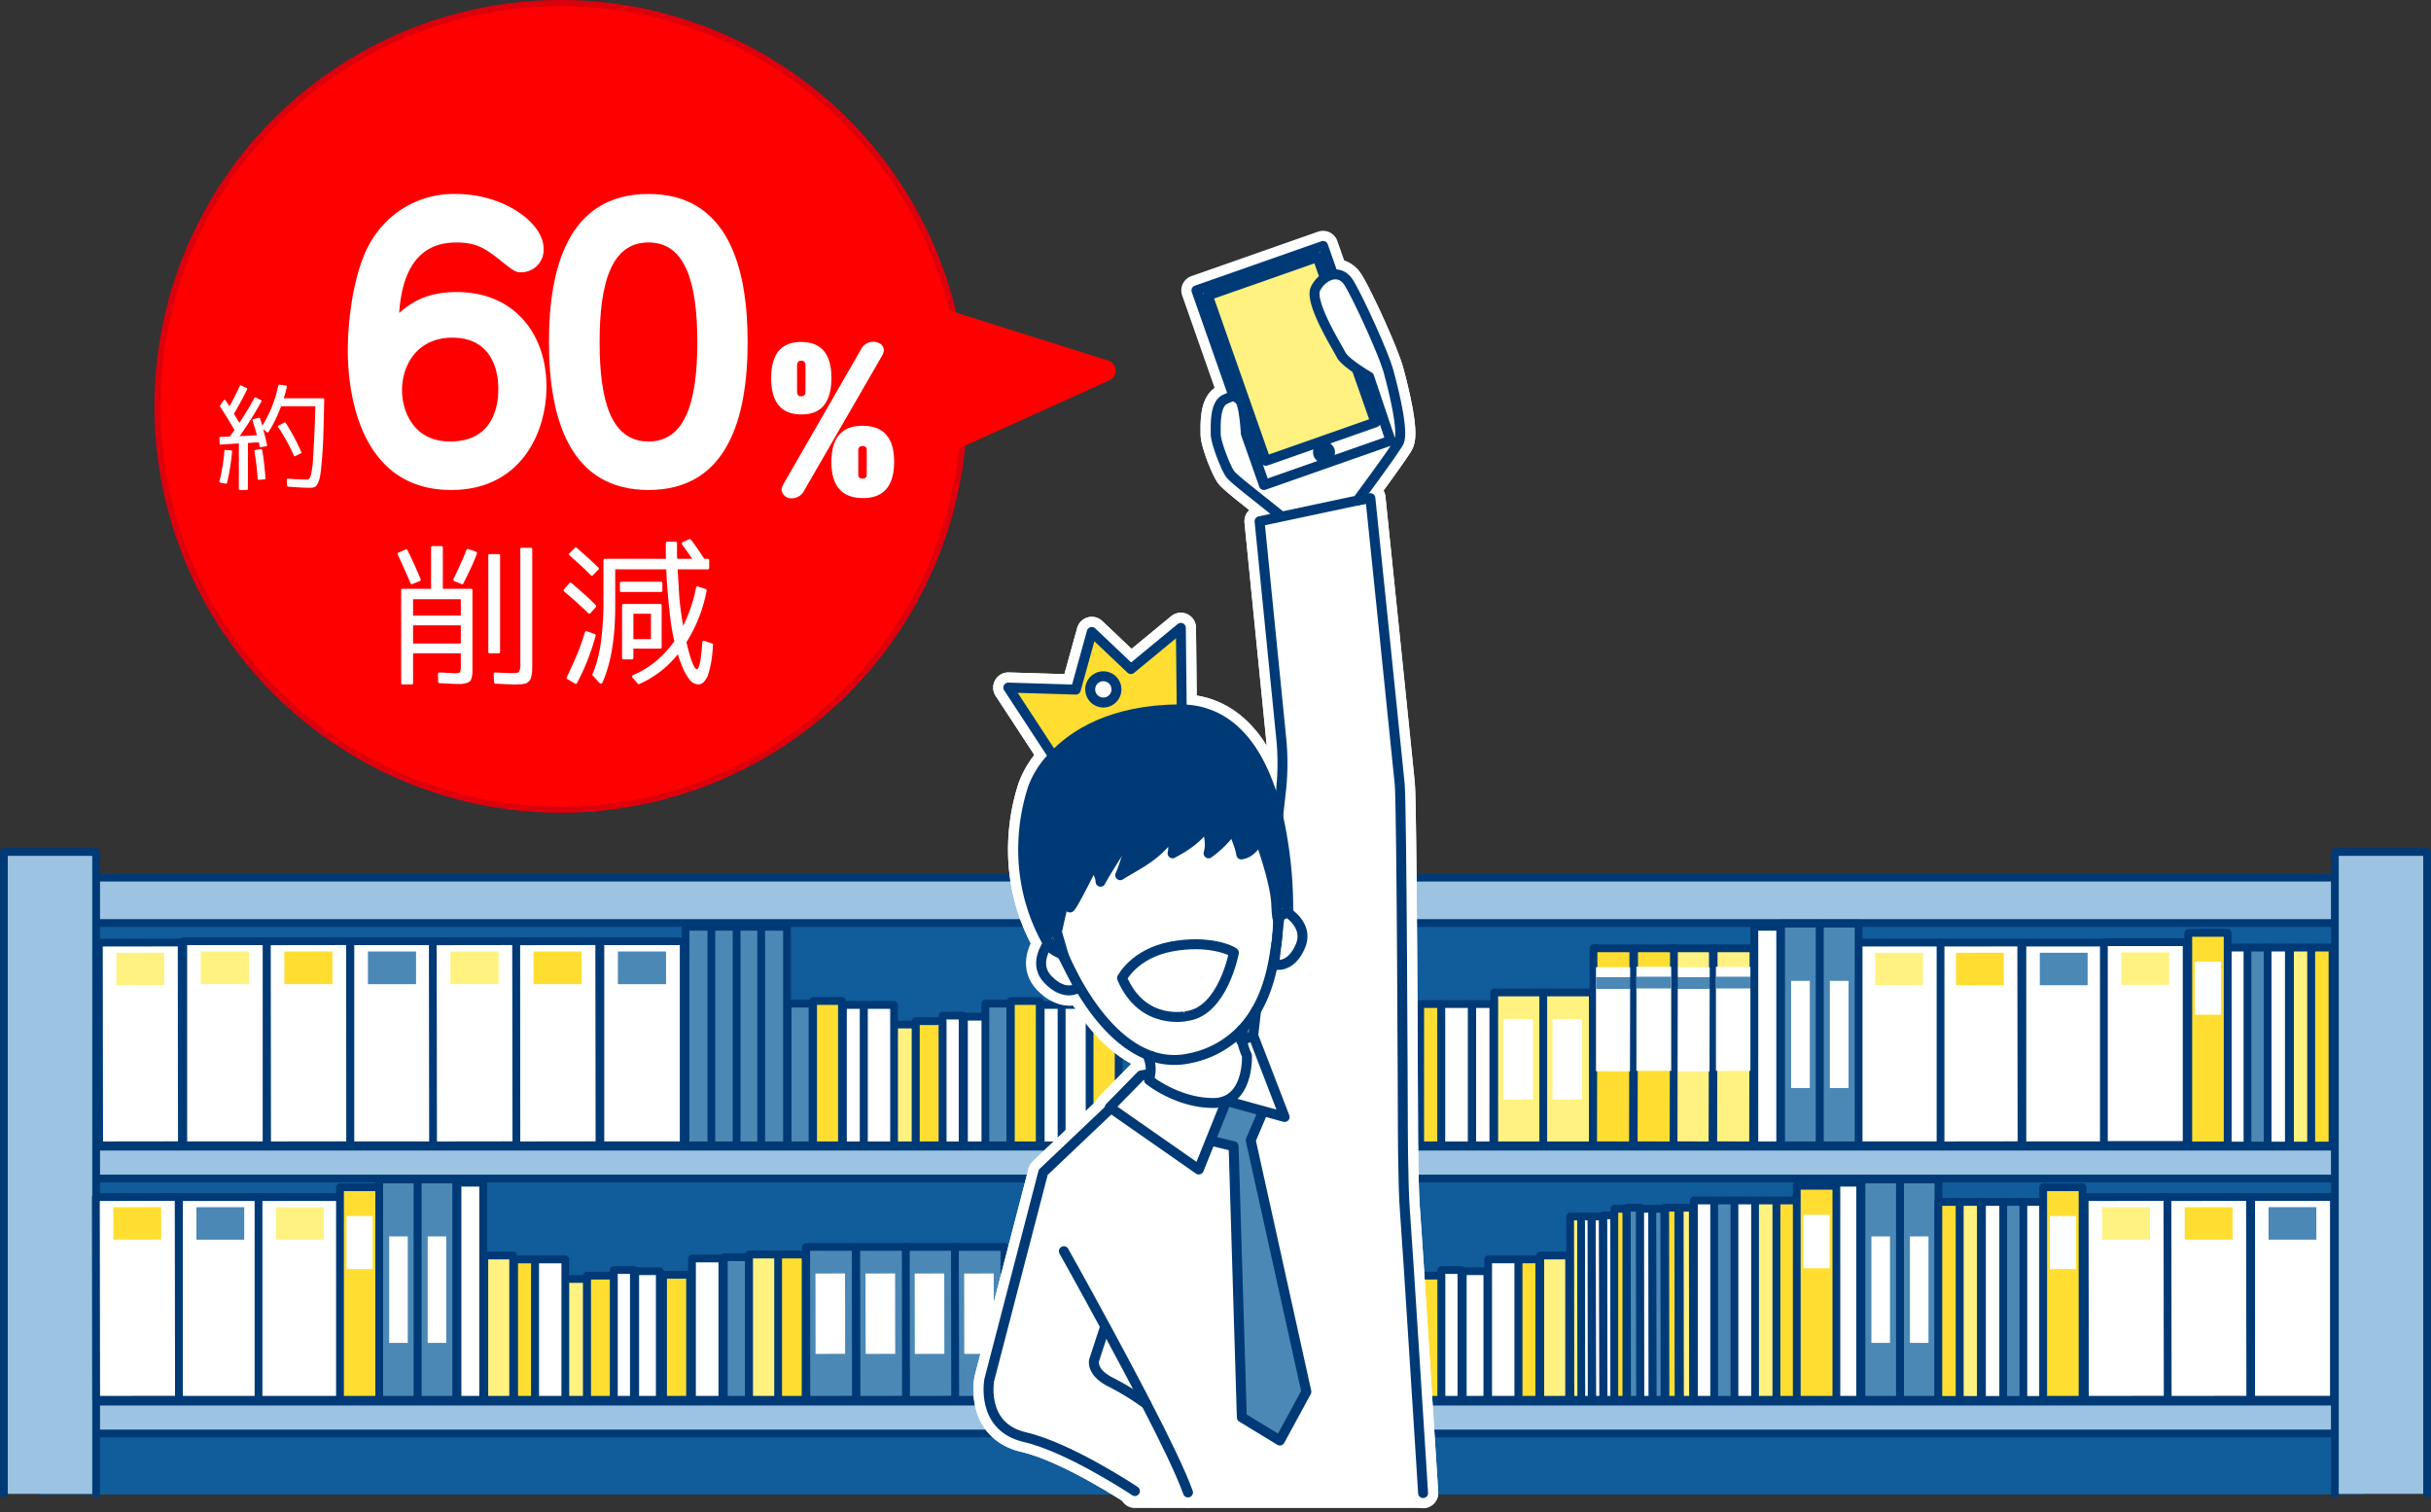 <svg xmlns="http://www.w3.org/2000/svg" width="561.8" height="349.457" viewBox="0 0 561.8 349.457">
  <rect x="0" y="0" width="561.8" height="349.457" fill="#333333" stroke="none"/>
  <defs>
    <style>
      .cls-1, .cls-2 {
        fill: red;
      }

      .cls-1 {
        stroke: #dc000c;
        stroke-miterlimit: 10;
        stroke-width: 1.422px;
      }

      .cls-2 {
        stroke: red;
        stroke-width: 4.908px;
      }

      .cls-10, .cls-11, .cls-12, .cls-13, .cls-14, .cls-15, .cls-16, .cls-18, .cls-2, .cls-5, .cls-6 {
        stroke-linecap: round;
        stroke-linejoin: round;
      }

      .cls-14, .cls-3, .cls-6 {
        fill: #fff;
      }

      .cls-4 {
        fill: #115c9a;
      }

      .cls-5 {
        fill: #9cc4e2;
      }

      .cls-10, .cls-11, .cls-12, .cls-14, .cls-15, .cls-16, .cls-18, .cls-5, .cls-6 {
        stroke: #003a76;
      }

      .cls-10, .cls-11, .cls-12, .cls-5, .cls-6 {
        stroke-width: 1.8px;
      }

      .cls-10, .cls-7 {
        fill: #ffde31;
      }

      .cls-11, .cls-15, .cls-8 {
        fill: #fff280;
      }

      .cls-12, .cls-9 {
        fill: #4b88b6;
      }

      .cls-13, .cls-18 {
        fill: none;
      }

      .cls-13 {
        stroke: #fff;
        stroke-width: 7px;
      }

      .cls-14, .cls-15, .cls-16, .cls-18 {
        stroke-width: 2.3px;
      }

      .cls-16 {
        fill: #003a6e;
      }

      .cls-17 {
        fill: #003a76;
      }
    </style>
  </defs>
  <g id="img_kaiketu" transform="translate(-18.139 -24.624)">
    <g id="グループ_2635" data-name="グループ 2635" transform="translate(54.531 25.335)">
      <circle id="楕円形_83" data-name="楕円形 83" class="cls-1" cx="93.211" cy="93.211" r="93.211" transform="translate(0)"/>
      <path id="パス_3886" data-name="パス 3886" class="cls-2" d="M300.807,120.44l41.338,13.016-41.327,18.721Z" transform="translate(-123.179 -48.506)"/>
    </g>
    <g id="グループ_2636" data-name="グループ 2636" transform="translate(196.355 103.612)">
      <path id="パス_3887" data-name="パス 3887" class="cls-3" d="M267.389,137.153q0,8.467-6.9,8.468-7.019,0-7.018-8.375t6.9-8.375Q267.389,128.87,267.389,137.153Zm12.137-6.305a4.691,4.691,0,0,1-.69,1.658L261,163.382a3.179,3.179,0,0,1-2.991,1.611,2.146,2.146,0,0,1-1.554-.691,2.114,2.114,0,0,1-.575-1.335,3.877,3.877,0,0,1,.632-1.611l17.831-30.968a3.125,3.125,0,0,1,4.544-.966A2,2,0,0,1,279.526,130.848Zm-18.119,9.433v-5.89q0-1.2-.977-1.2c-.654,0-.978.4-.978,1.2v5.89c0,.768.306,1.15.92,1.15C261.062,141.432,261.407,141.05,261.407,140.282Zm20.477,16.243q0,8.422-7.19,8.423-7.305,0-7.305-8.33,0-8.375,7.19-8.375Q281.883,148.243,281.885,156.525Zm-6.327,3.038v-5.707a.814.814,0,0,0-.921-.92c-.69,0-1.035.308-1.035.92v5.707c0,.584.324.874.977.874S275.557,160.147,275.557,159.563Z" transform="translate(-253.47 -128.825)"/>
    </g>
    <g id="グループ_2637" data-name="グループ 2637" transform="translate(110.019 149.209)">
      <path id="パス_3888" data-name="パス 3888" class="cls-3" d="M139.556,192.754l1.606-.7q.349-.14.454.174.733,1.466,1.482,3.09t1.52,3.507c.116.256.058.43-.175.523l-1.675.663a.3.3,0,0,1-.454-.175q-.7-1.641-1.431-3.28t-1.5-3.281Q139.208,192.859,139.556,192.754Zm3,30.471H140.5a.309.309,0,0,1-.349-.349v-21.4a.308.308,0,0,1,.349-.349h6.562v-9.494q0-.385.349-.384h1.99a.339.339,0,0,1,.383.384v9.494h6.493a.308.308,0,0,1,.349.349v18.953a4.719,4.719,0,0,1-.175,1.187,2.179,2.179,0,0,1-.314.8,2.128,2.128,0,0,1-.751.436,3.564,3.564,0,0,1-1.029.228,3.153,3.153,0,0,1-.559.035h-.942c-.256,0-.693-.017-1.309-.053s-1.448-.075-2.5-.122q-.348-.069-.349-.349l-.035-1.745a.339.339,0,0,1,.383-.384q1.536.069,2.373.123c.559.033.908.051,1.048.051q1.116,0,1.291-.244a5.211,5.211,0,0,0,.175-1.85v-2.513h-11.03v6.841A.308.308,0,0,1,142.558,223.225Zm.349-19.686v3.77h11.03v-3.77Zm11.03,6.038h-11.03v4.189h11.03Zm1.78-17.626,1.71.594q.314.1.21.523-.593,1.605-1.4,3.316t-1.71,3.49a.282.282,0,0,1-.454.14l-1.641-.663a.374.374,0,0,1-.174-.523q.837-1.71,1.587-3.367t1.38-3.3A.376.376,0,0,1,155.717,191.951Zm6.911,24.084h-1.989a.308.308,0,0,1-.349-.349V193.453a.309.309,0,0,1,.349-.349h1.989q.385,0,.384.349v22.233C163.012,215.919,162.884,216.035,162.628,216.035Zm5.061,2.444V191.986a.309.309,0,0,1,.349-.349h2.024q.385,0,.384.349v26.632c0,.442-.007.815-.017,1.117s-.018.523-.018.663c-.047.232-.089.447-.122.644s-.076.4-.123.612a1.786,1.786,0,0,1-.419.768,3.249,3.249,0,0,1-.7.558h-.07a9.8,9.8,0,0,1-1.082.21c-.116,0-.309.005-.576.017s-.6.019-.994.019-.961-.019-1.692-.052-1.624-.076-2.671-.123q-.348-.07-.349-.349l-.07-1.885a.26.26,0,0,1,.1-.279.378.378,0,0,1,.314-.07c.978.046,1.8.082,2.462.1s1.18.036,1.552.036q1.222,0,1.4-.28A3.283,3.283,0,0,0,167.689,218.479Z" transform="translate(-139.324 -189.632)"/>
      <path id="パス_3889" data-name="パス 3889" class="cls-3" d="M197.489,204.867l-1.222,1.361a.4.4,0,0,1-.244.122.334.334,0,0,1-.279-.122q-1.326-1.291-2.706-2.531t-2.843-2.46a.359.359,0,0,1-.036-.523l1.222-1.4c.116-.139.279-.151.489-.035q1.57,1.326,2.983,2.583t2.6,2.478A.408.408,0,0,1,197.489,204.867Zm-2.024,5.549,1.745.629a.323.323,0,0,1,.244.418,55.474,55.474,0,0,1-1.867,5.636,50.118,50.118,0,0,1-2.426,5.254q-.175.383-.489.14l-1.745-1.013a.34.34,0,0,1-.14-.454q1.222-2.513,2.3-5.077a50.233,50.233,0,0,0,1.885-5.289.455.455,0,0,1,.193-.244A.326.326,0,0,1,195.465,210.417Zm-4.049-18.045,1.256-1.222a.3.3,0,0,1,.454,0q1.256,1.118,2.494,2.234t2.462,2.3a.306.306,0,0,1,0,.489l-1.257,1.292a.306.306,0,0,1-.489,0q-1.187-1.222-2.408-2.339t-2.478-2.2A.337.337,0,0,1,191.416,192.371Zm26.213-2.583,1.431-.628a.287.287,0,0,1,.418.1q.768.978,1.52,2.076t1.552,2.322h.8q.348,0,.349.383v1.71a.309.309,0,0,1-.349.349h-6.946l.279,4.537q.1,2.234.365,4.328t.612,4.049v.21a37.684,37.684,0,0,0,1.745-4.189,34.208,34.208,0,0,0,1.256-4.677c.094-.3.268-.4.524-.279l1.71.593a.3.3,0,0,1,.21.384,34.077,34.077,0,0,1-4.677,11.9l.454,1.78q.279,1.118.577,1.989a13.925,13.925,0,0,0,.575,1.467q.454.977.8.977.872,0,1.256-6.143.07-.558.559-.384l1.71.594a.254.254,0,0,1,.21.349q-.07,1.326-.193,2.408t-.3,1.99q-.175.908-.384,1.641t-.383,1.222a4.833,4.833,0,0,1-1.013,1.431,2.074,2.074,0,0,1-.489.3,1.573,1.573,0,0,1-.628.122,2.711,2.711,0,0,1-2.043-1.135,13.6,13.6,0,0,1-1.971-3.821q-.175-.385-.349-.873t-.349-1.152a23.323,23.323,0,0,1-8.9,6.876c-.187.07-.315.047-.384-.07l-1.187-1.361q-.314-.419.175-.663a20.592,20.592,0,0,0,5.254-3.194,24.489,24.489,0,0,0,4.24-4.624,3.007,3.007,0,0,1-.191-.681c-.037-.22-.076-.424-.123-.61q-.383-1.884-.663-4.207t-.523-5.147q-.175-1.886-.262-3.351t-.121-2.583h-11.8v8.446q0,11.17-2.966,17.732a.432.432,0,0,1-.315.21.426.426,0,0,1-.383-.14l-1.536-1.71a.254.254,0,0,1-.07-.314,21.474,21.474,0,0,0,1.152-3.316q.454-1.746.768-3.735a72.484,72.484,0,0,0,.629-10.576v-8.657c0-.256.116-.383.349-.383h14.1c-.023-.4-.035-.889-.035-1.485v-2.11a.309.309,0,0,1,.349-.349h1.885a.309.309,0,0,1,.349.349v2.11c0,.6.011,1.089.035,1.485h3.456q-.593-.908-1.17-1.711t-1.134-1.57a.428.428,0,0,1-.053-.349A.372.372,0,0,1,217.629,189.788Zm-5.1,11.554h-9.11a.308.308,0,0,1-.349-.349v-1.675a.308.308,0,0,1,.349-.349h9.11a.309.309,0,0,1,.349.349v1.675A.309.309,0,0,1,212.532,201.342ZM205.8,216.909h-1.885a.308.308,0,0,1-.349-.349V204.483c0-.256.116-.384.349-.384h8.447c.232,0,.349.129.349.384v9.6a.309.309,0,0,1-.349.349H206.18v2.129C206.18,216.792,206.052,216.909,205.8,216.909Zm.384-10.541v5.864h4.049v-5.864Z" transform="translate(-151.685 -189.11)"/>
    </g>
    <g id="グループ_2638" data-name="グループ 2638" transform="translate(68.84 113.517)">
      <path id="パス_3890" data-name="パス 3890" class="cls-3" d="M85.1,164.577a.277.277,0,0,1-.2-.359,41.165,41.165,0,0,0,1.128-6.971q.051-.281.282-.231l1.281.1q.23,0,.231.282-.179,1.871-.461,3.665t-.718,3.563a.264.264,0,0,1-.308.179Zm8.842-14.993a.256.256,0,0,1,.333.154q.128.359.256.768t.256.923q.615-.973,1.141-2.011t1.012-2.192a26.928,26.928,0,0,0,.909-2.55q.372-1.241.654-2.55a.258.258,0,0,1,.282-.2l1.461.2a.355.355,0,0,1,.2.116.2.2,0,0,1,.026.217q-.128.589-.308,1.23t-.41,1.384h9.1q.256,0,.256.282-.052,2.409-.1,4.395t-.1,3.6q-.051,1.922-.141,3.318t-.166,2.371q-.23,2.614-.384,3.614a6.436,6.436,0,0,1-.564,2.024c-.137.24-.253.431-.345.578a.594.594,0,0,1-.347.269,1.76,1.76,0,0,1-.922.231q-1.077,0-2.384-.065t-2.9-.191a.291.291,0,0,1-.256-.256l-.051-1.307q0-.334.334-.282,1.332.1,2.434.154t1.973.051q.539,0,.846-1.051a27.05,27.05,0,0,0,.538-4.792q.154-2.435.282-5.2t.2-5.9H99.139l-.461,1.179q-.589,1.435-1.2,2.626a21.064,21.064,0,0,1-1.256,2.141.232.232,0,0,1-.384.051l-.846-.718q.281,1,.5,1.923t.4,1.743a.231.231,0,0,1-.2.307l-1.2.2a.231.231,0,0,1-.307-.2l-.2-.923-2.512.154v10.61a.227.227,0,0,1-.256.256H89.631a.226.226,0,0,1-.256-.256V155.5l-4.177.282a.183.183,0,0,1-.192-.051.3.3,0,0,1-.064-.2l-.051-1.23c-.034-.154.042-.248.231-.282l2.178-.1,1.076-1.513q-.845-1.46-1.678-2.807t-1.654-2.575a.28.28,0,0,1,0-.282l.795-1.153a.285.285,0,0,1,.269-.142.3.3,0,0,1,.244.142l.846,1.358q.616-1.1,1.217-2.268t1.167-2.421a.252.252,0,0,1,.359-.129l1.2.564q.256.077.129.359-.743,1.537-1.512,2.935t-1.512,2.678l1.256,2.075q.973-1.461,1.832-2.884t1.628-2.831a.2.2,0,0,1,.166-.141.384.384,0,0,1,.218.039l1.128.563a.233.233,0,0,1,.1.359q-1.154,2.076-2.383,4.05t-2.64,3.921l4-.2q-.255-.948-.5-1.78c-.164-.555-.33-1.09-.5-1.6a.236.236,0,0,1,.179-.333Zm.076,14.326q-.256.026-.307-.256-.1-1.666-.282-3.243t-.461-3.088a.243.243,0,0,1,.051-.217.258.258,0,0,1,.2-.091l1.23-.2a.279.279,0,0,1,.308.231q.281,1.461.461,3.089t.307,3.4c.035.154-.042.247-.23.281Zm5.869-13.224a.25.25,0,0,1,.333.1q1,1.563,1.91,3.243T103.8,157.5q.128.23-.129.334l-1.23.589c-.188.085-.308.042-.359-.128a45.342,45.342,0,0,0-3.588-6.536q-.179-.256.1-.384Z" transform="translate(-84.882 -141.921)"/>
    </g>
    <g id="グループ_2639" data-name="グループ 2639" transform="translate(98.508 69.448)">
      <path id="パス_3891" data-name="パス 3891" class="cls-3" d="M149.264,106.325c13.451,0,20.758,9.8,20.758,21.836,0,10.961-6.144,23.913-22,23.913-22,0-23.912-24.244-23.912-32.132,0-8.469,1.743-19.927,5.729-25.9a22.065,22.065,0,0,1,19.346-10.379c10.793,0,20.176,6.559,20.176,12.62a5.184,5.184,0,0,1-5.149,5.481c-1.411,0-1.827-.332-5.23-3.072-3.4-2.657-5.4-3.819-9.8-3.819-9.051,0-12.538,6.891-13.2,16.273C138.387,109.147,141.874,106.325,149.264,106.325Zm9.632,22.335c0-4.9-1.993-11.79-10.628-11.79-8.137,0-11.624,6.393-11.624,12.122,0,4.983,2.74,11.874,11.125,11.874C158.4,140.865,158.9,131.482,158.9,128.659Z" transform="translate(-124.106 -83.657)"/>
      <path id="パス_3892" data-name="パス 3892" class="cls-3" d="M231.487,117.865c0,17.6-4.649,34.208-22.916,34.208-18.017,0-23-16.191-23-34.208,0-16.689,4.235-34.208,23-34.208C227,83.657,231.487,100.678,231.487,117.865Zm-34.208,0c0,13.617,2.656,23,11.292,23,8.386,0,11.292-8.885,11.292-23,0-13.7-2.74-23-11.292-23S197.279,104.166,197.279,117.865Z" transform="translate(-139.081 -83.657)"/>
    </g>
    <g id="グループ_2701" data-name="グループ 2701" transform="translate(19.039 81.464)">
      <g id="グループ_2687" data-name="グループ 2687" transform="translate(0 140.059)">
        <g id="グループ_2642" data-name="グループ 2642">
          <rect id="長方形_1432" data-name="長方形 1432" class="cls-4" width="537" height="137.459" transform="translate(8.317 11.041)"/>
          <g id="グループ_2641" data-name="グループ 2641">
            <g id="グループ_2640" data-name="グループ 2640" transform="translate(17.437)">
              <rect id="長方形_1433" data-name="長方形 1433" class="cls-5" width="529.229" height="10.485" transform="translate(0 5.932)"/>
              <rect id="長方形_1434" data-name="長方形 1434" class="cls-5" width="529.229" height="7.374" transform="translate(0 68.106)"/>
              <rect id="長方形_1435" data-name="長方形 1435" class="cls-5" width="529.229" height="7.374" transform="translate(0 127.027)"/>
              <path id="パス_3893" data-name="パス 3893" class="cls-5" d="M731.234,433.065V284.716h21.318V433.065" transform="translate(-209.989 -284.716)"/>
            </g>
            <path id="パス_3894" data-name="パス 3894" class="cls-5" d="M19.039,433.065V284.716H40.356V433.065" transform="translate(-19.039 -284.716)"/>
          </g>
        </g>
        <g id="グループ_2643" data-name="グループ 2643" transform="translate(447.075 20.927)">
          <rect id="長方形_1436" data-name="長方形 1436" class="cls-6" width="19.131" height="46.852" transform="translate(0 0.026) rotate(-0.078)"/>
          <rect id="長方形_1437" data-name="長方形 1437" class="cls-7" width="11.051" height="7.506" transform="translate(4.044 2.367) rotate(-0.078)"/>
        </g>
        <g id="グループ_2644" data-name="グループ 2644" transform="translate(21.949 20.927)">
          <rect id="長方形_1438" data-name="長方形 1438" class="cls-6" width="19.131" height="46.852" transform="translate(0 0.026) rotate(-0.078)"/>
          <rect id="長方形_1439" data-name="長方形 1439" class="cls-8" width="11.051" height="7.506" transform="translate(4.044 2.367) rotate(-0.078)"/>
        </g>
        <g id="グループ_2645" data-name="グループ 2645" transform="translate(466.468 20.946)">
          <rect id="長方形_1440" data-name="長方形 1440" class="cls-6" width="19.131" height="46.852"/>
          <rect id="長方形_1441" data-name="長方形 1441" class="cls-9" width="11.051" height="7.506" transform="translate(4.027 2.346)"/>
        </g>
        <g id="グループ_2646" data-name="グループ 2646" transform="translate(205.262 37.814)">
          <rect id="長方形_1442" data-name="長方形 1442" class="cls-6" width="29.733" height="5.688" transform="translate(16.604 29.992) rotate(-90)"/>
          <rect id="長方形_1443" data-name="長方形 1443" class="cls-6" width="29.992" height="4.654" transform="translate(11.647 29.992) rotate(-90)"/>
          <rect id="長方形_1444" data-name="長方形 1444" class="cls-10" width="28.699" height="6.205" transform="translate(5.436 29.992) rotate(-90)"/>
          <rect id="長方形_1445" data-name="長方形 1445" class="cls-11" width="27.924" height="5.43" transform="translate(0 29.992) rotate(-90)"/>
        </g>
        <rect id="長方形_1446" data-name="長方形 1446" class="cls-6" width="4.912" height="45.764" transform="translate(513.835 22.09)"/>
        <rect id="長方形_1447" data-name="長方形 1447" class="cls-12" width="4.912" height="45.764" transform="translate(518.489 22.09)"/>
        <rect id="長方形_1448" data-name="長方形 1448" class="cls-6" width="4.912" height="45.764" transform="translate(523.143 22.09)"/>
        <rect id="長方形_1449" data-name="長方形 1449" class="cls-11" width="4.912" height="45.764" transform="translate(528.314 22.09)"/>
        <rect id="長方形_1450" data-name="長方形 1450" class="cls-10" width="4.912" height="45.764" transform="translate(533.226 22.09)"/>
        <g id="グループ_2647" data-name="グループ 2647" transform="translate(485.304 20.858)">
          <rect id="長方形_1451" data-name="長方形 1451" class="cls-6" width="19.131" height="46.852"/>
          <rect id="長方形_1452" data-name="長方形 1452" class="cls-8" width="11.051" height="7.506" transform="translate(4.027 2.346)"/>
        </g>
        <g id="グループ_2648" data-name="グループ 2648" transform="translate(504.807 18.694)">
          <rect id="長方形_1453" data-name="長方形 1453" class="cls-10" width="9.097" height="49.126"/>
          <rect id="長方形_1454" data-name="長方形 1454" class="cls-3" width="6.028" height="12.263" transform="translate(1.535 6.65)"/>
        </g>
        <g id="グループ_2649" data-name="グループ 2649" transform="translate(226.823 34.448)">
          <rect id="長方形_1455" data-name="長方形 1455" class="cls-12" width="32.751" height="5.762" transform="translate(5.762 0.606) rotate(90)"/>
          <rect id="長方形_1456" data-name="長方形 1456" class="cls-10" width="33.357" height="6.671" transform="translate(12.561 0) rotate(90)"/>
          <rect id="長方形_1457" data-name="長方形 1457" class="cls-6" width="32.448" height="4.852" transform="translate(17.634 0.91) rotate(90)"/>
          <rect id="長方形_1458" data-name="長方形 1458" class="cls-6" width="32.448" height="6.975" transform="translate(24.609 0.91) rotate(90)"/>
        </g>
        <g id="グループ_2650" data-name="グループ 2650" transform="translate(231.234 93.255)">
          <rect id="長方形_1459" data-name="長方形 1459" class="cls-12" width="32.751" height="5.762" transform="translate(5.762 0.607) rotate(90)"/>
          <rect id="長方形_1460" data-name="長方形 1460" class="cls-10" width="33.357" height="6.671" transform="translate(12.561) rotate(90)"/>
          <rect id="長方形_1461" data-name="長方形 1461" class="cls-6" width="32.448" height="4.852" transform="translate(17.634 0.91) rotate(90)"/>
          <rect id="長方形_1462" data-name="長方形 1462" class="cls-6" width="32.448" height="6.975" transform="translate(24.609 0.91) rotate(90)"/>
        </g>
        <rect id="長方形_1463" data-name="長方形 1463" class="cls-6" width="5.933" height="50.18" transform="translate(428.988 126.612) rotate(180)"/>
        <g id="グループ_2651" data-name="グループ 2651" transform="translate(438.176 75.691)">
          <rect id="長方形_1464" data-name="長方形 1464" class="cls-12" width="50.922" height="8.899" transform="translate(0 50.922) rotate(-90)"/>
          <rect id="長方形_1465" data-name="長方形 1465" class="cls-3" width="24.614" height="4.29" transform="translate(2.304 37.768) rotate(-90)"/>
        </g>
        <g id="グループ_2652" data-name="グループ 2652" transform="translate(429.277 75.691)">
          <rect id="長方形_1466" data-name="長方形 1466" class="cls-12" width="50.922" height="8.899" transform="translate(0 50.922) rotate(-90)"/>
          <rect id="長方形_1467" data-name="長方形 1467" class="cls-3" width="24.614" height="4.29" transform="translate(2.304 37.768) rotate(-90)"/>
        </g>
        <rect id="長方形_1468" data-name="長方形 1468" class="cls-11" width="33.357" height="6.671" transform="translate(355.055 126.612) rotate(-90)"/>
        <rect id="長方形_1469" data-name="長方形 1469" class="cls-10" width="32.448" height="4.852" transform="translate(349.982 126.612) rotate(-90)"/>
        <rect id="長方形_1470" data-name="長方形 1470" class="cls-6" width="32.448" height="6.975" transform="translate(343.007 126.612) rotate(-90)"/>
        <g id="グループ_2653" data-name="グループ 2653" transform="translate(320.535 96.62)">
          <rect id="長方形_1471" data-name="長方形 1471" class="cls-6" width="29.733" height="5.688" transform="translate(16.604 29.992) rotate(-90)"/>
          <rect id="長方形_1472" data-name="長方形 1472" class="cls-6" width="29.992" height="4.654" transform="translate(11.647 29.992) rotate(-90)"/>
          <rect id="長方形_1473" data-name="長方形 1473" class="cls-10" width="28.699" height="6.205" transform="translate(5.436 29.992) rotate(-90)"/>
          <rect id="長方形_1474" data-name="長方形 1474" class="cls-11" width="27.924" height="5.43" transform="translate(0 29.992) rotate(-90)"/>
        </g>
        <g id="グループ_2654" data-name="グループ 2654" transform="translate(129.289 96.62)">
          <rect id="長方形_1475" data-name="長方形 1475" class="cls-6" width="29.733" height="5.688" transform="translate(16.604 29.992) rotate(-90)"/>
          <rect id="長方形_1476" data-name="長方形 1476" class="cls-6" width="29.992" height="4.654" transform="translate(11.647 29.992) rotate(-90)"/>
          <rect id="長方形_1477" data-name="長方形 1477" class="cls-10" width="28.699" height="6.205" transform="translate(5.436 29.992) rotate(-90)"/>
          <rect id="長方形_1478" data-name="長方形 1478" class="cls-11" width="27.924" height="5.43" transform="translate(0 29.992) rotate(-90)"/>
        </g>
        <rect id="長方形_1479" data-name="長方形 1479" class="cls-6" width="4.912" height="45.764" transform="translate(471.348 126.645) rotate(-180)"/>
        <rect id="長方形_1480" data-name="長方形 1480" class="cls-12" width="4.912" height="45.764" transform="translate(466.695 126.645) rotate(-180)"/>
        <rect id="長方形_1481" data-name="長方形 1481" class="cls-6" width="4.912" height="45.764" transform="translate(462.041 126.645) rotate(-180)"/>
        <rect id="長方形_1482" data-name="長方形 1482" class="cls-11" width="4.912" height="45.764" transform="translate(456.87 126.645) rotate(-180)"/>
        <rect id="長方形_1483" data-name="長方形 1483" class="cls-10" width="4.912" height="45.764" transform="translate(451.957 126.645) rotate(-180)"/>
        <g id="グループ_2655" data-name="グループ 2655" transform="translate(21.259 79.734)">
          <rect id="長方形_1484" data-name="長方形 1484" class="cls-6" width="19.131" height="46.852" transform="translate(0 0.026) rotate(-0.078)"/>
          <rect id="長方形_1485" data-name="長方形 1485" class="cls-7" width="11.051" height="7.506" transform="translate(4.044 2.367) rotate(-0.078)"/>
        </g>
        <g id="グループ_2656" data-name="グループ 2656" transform="translate(40.46 79.753)">
          <rect id="長方形_1486" data-name="長方形 1486" class="cls-6" width="19.131" height="46.852"/>
          <rect id="長方形_1487" data-name="長方形 1487" class="cls-9" width="11.051" height="7.506" transform="translate(4.027 2.346)"/>
        </g>
        <g id="グループ_2657" data-name="グループ 2657" transform="translate(428.423 20.946)">
          <rect id="長方形_1488" data-name="長方形 1488" class="cls-6" width="19.131" height="46.852"/>
          <rect id="長方形_1489" data-name="長方形 1489" class="cls-8" width="11.051" height="7.506" transform="translate(4.027 2.346)"/>
        </g>
        <g id="グループ_2658" data-name="グループ 2658" transform="translate(58.845 79.753)">
          <rect id="長方形_1490" data-name="長方形 1490" class="cls-6" width="19.131" height="46.852"/>
          <rect id="長方形_1491" data-name="長方形 1491" class="cls-8" width="11.051" height="7.506" transform="translate(4.027 2.346)"/>
        </g>
        <g id="グループ_2659" data-name="グループ 2659" transform="translate(499.939 79.738)">
          <rect id="長方形_1492" data-name="長方形 1492" class="cls-6" width="19.131" height="46.852" transform="translate(0 0.026) rotate(-0.078)"/>
          <rect id="長方形_1493" data-name="長方形 1493" class="cls-7" width="11.051" height="7.506" transform="translate(4.044 2.367) rotate(-0.078)"/>
        </g>
        <g id="グループ_2660" data-name="グループ 2660" transform="translate(480.858 79.738)">
          <rect id="長方形_1494" data-name="長方形 1494" class="cls-6" width="19.131" height="46.852" transform="translate(0 0.026) rotate(-0.078)"/>
          <rect id="長方形_1495" data-name="長方形 1495" class="cls-8" width="11.051" height="7.506" transform="translate(4.044 2.367) rotate(-0.078)"/>
        </g>
        <g id="グループ_2661" data-name="グループ 2661" transform="translate(519.332 79.745)">
          <rect id="長方形_1496" data-name="長方形 1496" class="cls-6" width="19.131" height="46.852"/>
          <rect id="長方形_1497" data-name="長方形 1497" class="cls-9" width="11.051" height="7.506" transform="translate(4.027 2.346)"/>
        </g>
        <g id="グループ_2662" data-name="グループ 2662" transform="translate(471.279 77.486)">
          <rect id="長方形_1498" data-name="長方形 1498" class="cls-10" width="9.097" height="49.126" transform="translate(9.097 49.126) rotate(-180)"/>
          <rect id="長方形_1499" data-name="長方形 1499" class="cls-3" width="6.028" height="12.263" transform="translate(7.563 18.913) rotate(-180)"/>
        </g>
        <g id="グループ_2663" data-name="グループ 2663" transform="translate(77.669 77.486)">
          <rect id="長方形_1500" data-name="長方形 1500" class="cls-10" width="9.097" height="49.126" transform="translate(9.097 49.126) rotate(-180)"/>
          <rect id="長方形_1501" data-name="長方形 1501" class="cls-3" width="6.028" height="12.263" transform="translate(7.563 18.913) rotate(-180)"/>
        </g>
        <g id="グループ_2664" data-name="グループ 2664" transform="translate(181.112 34.448)">
          <rect id="長方形_1502" data-name="長方形 1502" class="cls-12" width="32.751" height="5.762" transform="translate(5.762 0.606) rotate(90)"/>
          <rect id="長方形_1503" data-name="長方形 1503" class="cls-10" width="33.357" height="6.671" transform="translate(12.561) rotate(90)"/>
          <rect id="長方形_1504" data-name="長方形 1504" class="cls-6" width="32.448" height="4.852" transform="translate(17.634 0.91) rotate(90)"/>
          <rect id="長方形_1505" data-name="長方形 1505" class="cls-6" width="32.448" height="6.975" transform="translate(24.609 0.91) rotate(90)"/>
        </g>
        <g id="グループ_2667" data-name="グループ 2667" transform="translate(86.737 75.691)">
          <rect id="長方形_1506" data-name="長方形 1506" class="cls-6" width="5.933" height="50.18" transform="translate(18.087 0.742)"/>
          <g id="グループ_2665" data-name="グループ 2665">
            <rect id="長方形_1507" data-name="長方形 1507" class="cls-12" width="50.922" height="8.899" transform="translate(8.899 0) rotate(90)"/>
            <rect id="長方形_1508" data-name="長方形 1508" class="cls-3" width="24.614" height="4.29" transform="translate(6.595 13.154) rotate(90)"/>
          </g>
          <g id="グループ_2666" data-name="グループ 2666" transform="translate(8.899)">
            <rect id="長方形_1509" data-name="長方形 1509" class="cls-12" width="50.922" height="8.899" transform="translate(8.899 0) rotate(90)"/>
            <rect id="長方形_1510" data-name="長方形 1510" class="cls-3" width="24.614" height="4.29" transform="translate(6.595 13.154) rotate(90)"/>
          </g>
          <rect id="長方形_1511" data-name="長方形 1511" class="cls-11" width="33.357" height="6.671" transform="translate(30.96 17.564) rotate(90)"/>
          <rect id="長方形_1512" data-name="長方形 1512" class="cls-10" width="32.448" height="4.852" transform="translate(36.034 18.474) rotate(90)"/>
          <rect id="長方形_1513" data-name="長方形 1513" class="cls-6" width="32.448" height="6.975" transform="translate(43.008 18.474) rotate(90)"/>
        </g>
        <rect id="長方形_1514" data-name="長方形 1514" class="cls-6" width="29.93" height="5.726" transform="translate(316.732 67.806) rotate(-90)"/>
        <rect id="長方形_1515" data-name="長方形 1515" class="cls-6" width="30.191" height="4.685" transform="translate(322.473 67.806) rotate(-90)"/>
        <rect id="長方形_1516" data-name="長方形 1516" class="cls-10" width="28.889" height="6.246" transform="translate(152.329 126.612) rotate(-90)"/>
        <rect id="長方形_1517" data-name="長方形 1517" class="cls-11" width="28.108" height="5.466" transform="translate(311.088 67.806) rotate(-90)"/>
        <rect id="長方形_1518" data-name="長方形 1518" class="cls-6" width="4.945" height="46.067" transform="translate(390.557 80.546)"/>
        <rect id="長方形_1519" data-name="長方形 1519" class="cls-12" width="4.945" height="46.067" transform="translate(395.242 80.546)"/>
        <rect id="長方形_1520" data-name="長方形 1520" class="cls-6" width="4.945" height="46.067" transform="translate(399.926 80.546)"/>
        <rect id="長方形_1521" data-name="長方形 1521" class="cls-11" width="4.945" height="46.067" transform="translate(404.695 80.546)"/>
        <rect id="長方形_1522" data-name="長方形 1522" class="cls-10" width="4.945" height="46.067" transform="translate(409.64 80.546)"/>
        <rect id="長方形_1523" data-name="長方形 1523" class="cls-6" width="2.522" height="42.624" transform="translate(369.623 83.988) rotate(-0.076)"/>
        <rect id="長方形_1524" data-name="長方形 1524" class="cls-11" width="3.027" height="44.39" transform="translate(387.276 82.223) rotate(-0.076)"/>
        <rect id="長方形_1525" data-name="長方形 1525" class="cls-10" width="3.027" height="44.39" transform="translate(383.927 82.223) rotate(-0.076)"/>
        <rect id="長方形_1526" data-name="長方形 1526" class="cls-12" width="3.027" height="44.39" transform="translate(375.049 82.223) rotate(-0.076)"/>
        <rect id="長方形_1527" data-name="長方形 1527" class="cls-6" width="2.522" height="42.372" transform="translate(364.357 84.24) rotate(-0.076)"/>
        <rect id="長方形_1528" data-name="長方形 1528" class="cls-6" width="2.522" height="42.372" transform="translate(366.961 84.241) rotate(-0.149)"/>
        <rect id="長方形_1529" data-name="長方形 1529" class="cls-11" width="2.522" height="42.372" transform="translate(361.958 84.24) rotate(-0.076)"/>
        <rect id="長方形_1530" data-name="長方形 1530" class="cls-12" width="2.774" height="44.138" transform="translate(380.938 82.475) rotate(-0.076)"/>
        <rect id="長方形_1531" data-name="長方形 1531" class="cls-6" width="2.774" height="44.138" transform="translate(378.136 82.475) rotate(-0.076)"/>
        <rect id="長方形_1532" data-name="長方形 1532" class="cls-10" width="2.774" height="44.138" transform="translate(372.175 82.474)"/>
        <g id="グループ_2668" data-name="グループ 2668" transform="translate(60.742 20.617)">
          <rect id="長方形_1533" data-name="長方形 1533" class="cls-6" width="19.258" height="47.163" transform="translate(0 0.026) rotate(-0.078)"/>
          <rect id="長方形_1534" data-name="長方形 1534" class="cls-7" width="11.124" height="7.556" transform="translate(4.07 2.382) rotate(-0.078)"/>
        </g>
        <g id="グループ_2669" data-name="グループ 2669" transform="translate(80.07 20.636)">
          <rect id="長方形_1535" data-name="長方形 1535" class="cls-6" width="19.258" height="47.163"/>
          <rect id="長方形_1536" data-name="長方形 1536" class="cls-9" width="11.124" height="7.556" transform="translate(4.054 2.362)"/>
        </g>
        <g id="グループ_2670" data-name="グループ 2670" transform="translate(41.448 20.636)">
          <rect id="長方形_1537" data-name="長方形 1537" class="cls-6" width="19.258" height="47.163"/>
          <rect id="長方形_1538" data-name="長方形 1538" class="cls-8" width="11.124" height="7.556" transform="translate(4.054 2.362)"/>
        </g>
        <g id="グループ_2671" data-name="グループ 2671" transform="translate(118.324 20.617)">
          <rect id="長方形_1539" data-name="長方形 1539" class="cls-6" width="19.258" height="47.163" transform="translate(0 0.026) rotate(-0.078)"/>
          <rect id="長方形_1540" data-name="長方形 1540" class="cls-7" width="11.124" height="7.556" transform="translate(4.07 2.382) rotate(-0.078)"/>
        </g>
        <g id="グループ_2672" data-name="グループ 2672" transform="translate(99.116 20.617)">
          <rect id="長方形_1541" data-name="長方形 1541" class="cls-6" width="19.258" height="47.163" transform="translate(0 0.026) rotate(-0.078)"/>
          <rect id="長方形_1542" data-name="長方形 1542" class="cls-8" width="11.124" height="7.556" transform="translate(4.07 2.382) rotate(-0.078)"/>
        </g>
        <g id="グループ_2673" data-name="グループ 2673" transform="translate(137.845 20.636)">
          <rect id="長方形_1543" data-name="長方形 1543" class="cls-6" width="19.258" height="47.163"/>
          <rect id="長方形_1544" data-name="長方形 1544" class="cls-9" width="11.124" height="7.556" transform="translate(4.054 2.362)"/>
        </g>
        <g id="グループ_2674" data-name="グループ 2674" transform="translate(344.417 32.469)">
          <rect id="長方形_1545" data-name="長方形 1545" class="cls-11" width="11.446" height="35.334"/>
          <rect id="長方形_1546" data-name="長方形 1546" class="cls-3" width="6.83" height="18.576" transform="translate(2.144 6.146)"/>
        </g>
        <g id="グループ_2675" data-name="グループ 2675" transform="translate(355.748 32.469)">
          <rect id="長方形_1547" data-name="長方形 1547" class="cls-11" width="11.446" height="35.334"/>
          <rect id="長方形_1548" data-name="長方形 1548" class="cls-3" width="6.83" height="18.576" transform="translate(2.144 6.146)"/>
        </g>
        <g id="グループ_2676" data-name="グループ 2676" transform="translate(219.763 91.263)">
          <rect id="長方形_1549" data-name="長方形 1549" class="cls-12" width="11.446" height="35.334" transform="translate(0 0.016) rotate(-0.079)"/>
          <rect id="長方形_1550" data-name="長方形 1550" class="cls-3" width="6.83" height="18.576" transform="translate(2.151 6.159) rotate(-0.079)"/>
        </g>
        <g id="グループ_2677" data-name="グループ 2677" transform="translate(208.334 91.263)">
          <rect id="長方形_1551" data-name="長方形 1551" class="cls-12" width="11.446" height="35.334" transform="translate(0 0.016) rotate(-0.079)"/>
          <rect id="長方形_1552" data-name="長方形 1552" class="cls-3" width="6.83" height="18.576" transform="translate(2.151 6.159) rotate(-0.079)"/>
        </g>
        <g id="グループ_2678" data-name="グループ 2678" transform="translate(196.975 91.263)">
          <rect id="長方形_1553" data-name="長方形 1553" class="cls-12" width="11.446" height="35.334" transform="translate(0 0.016) rotate(-0.079)"/>
          <rect id="長方形_1554" data-name="長方形 1554" class="cls-3" width="6.83" height="18.576" transform="translate(2.151 6.159) rotate(-0.079)"/>
        </g>
        <g id="グループ_2679" data-name="グループ 2679" transform="translate(185.404 91.263)">
          <rect id="長方形_1555" data-name="長方形 1555" class="cls-12" width="11.446" height="35.334" transform="translate(0 0.016) rotate(-0.079)"/>
          <rect id="長方形_1556" data-name="長方形 1556" class="cls-3" width="6.83" height="18.576" transform="translate(2.151 6.159) rotate(-0.079)"/>
        </g>
        <g id="グループ_2680" data-name="グループ 2680" transform="translate(385.664 22.254)">
          <rect id="長方形_1557" data-name="長方形 1557" class="cls-11" width="9.207" height="45.536" transform="matrix(1, 0.002, -0.002, 1, 0.077, 0)"/>
          <rect id="長方形_1558" data-name="長方形 1558" class="cls-3" width="8.042" height="24.049" transform="translate(0.654 4.385)"/>
          <rect id="長方形_1559" data-name="長方形 1559" class="cls-9" width="8.042" height="2.715" transform="translate(0.658 6.674)"/>
        </g>
        <g id="グループ_2681" data-name="グループ 2681" transform="translate(395.046 22.254)">
          <rect id="長方形_1560" data-name="長方形 1560" class="cls-11" width="9.207" height="45.536" transform="matrix(1, 0.002, -0.002, 1, 0.077, 0)"/>
          <rect id="長方形_1561" data-name="長方形 1561" class="cls-3" width="8.042" height="24.049" transform="translate(0.608 4.284)"/>
          <rect id="長方形_1562" data-name="長方形 1562" class="cls-9" width="8.042" height="2.715" transform="translate(0.612 6.573)"/>
        </g>
        <g id="グループ_2682" data-name="グループ 2682" transform="translate(367.279 22.254)">
          <rect id="長方形_1563" data-name="長方形 1563" class="cls-10" width="9.207" height="45.536" transform="matrix(1, 0.002, -0.002, 1, 0.077, 0)"/>
          <rect id="長方形_1564" data-name="長方形 1564" class="cls-3" width="8.042" height="24.049" transform="translate(0.654 4.385)"/>
          <rect id="長方形_1565" data-name="長方形 1565" class="cls-9" width="8.042" height="2.715" transform="translate(0.658 6.674)"/>
        </g>
        <g id="グループ_2683" data-name="グループ 2683" transform="translate(376.662 22.254)">
          <rect id="長方形_1566" data-name="長方形 1566" class="cls-10" width="9.207" height="45.536" transform="matrix(1, 0.002, -0.002, 1, 0.077, 0)"/>
          <rect id="長方形_1567" data-name="長方形 1567" class="cls-3" width="8.042" height="24.049" transform="translate(0.608 4.284)"/>
          <rect id="長方形_1568" data-name="長方形 1568" class="cls-9" width="8.042" height="2.715" transform="translate(0.612 6.573)"/>
        </g>
        <rect id="長方形_1569" data-name="長方形 1569" class="cls-12" width="5.972" height="50.512" transform="translate(169.18 17.293)"/>
        <rect id="長方形_1570" data-name="長方形 1570" class="cls-12" width="5.972" height="50.512" transform="translate(163.353 17.293)"/>
        <rect id="長方形_1571" data-name="長方形 1571" class="cls-12" width="5.972" height="50.512" transform="translate(157.526 17.293)"/>
        <rect id="長方形_1572" data-name="長方形 1572" class="cls-6" width="5.972" height="50.512" transform="translate(404.531 17.293)"/>
        <rect id="長方形_1573" data-name="長方形 1573" class="cls-12" width="32.968" height="5.8" transform="translate(172.173 93.645) rotate(90)"/>
        <rect id="長方形_1574" data-name="長方形 1574" class="cls-10" width="33.578" height="6.716" transform="translate(185.275 93.034) rotate(90)"/>
        <rect id="長方形_1575" data-name="長方形 1575" class="cls-10" width="33.578" height="6.716" transform="translate(257.62 34.227) rotate(90)"/>
        <g id="グループ_2684" data-name="グループ 2684" transform="translate(410.704 16.547)">
          <rect id="長方形_1576" data-name="長方形 1576" class="cls-12" width="51.259" height="8.958" transform="translate(8.958 0) rotate(90)"/>
          <rect id="長方形_1577" data-name="長方形 1577" class="cls-3" width="24.777" height="4.319" transform="translate(6.638 13.241) rotate(90)"/>
        </g>
        <rect id="長方形_1578" data-name="長方形 1578" class="cls-6" width="32.662" height="4.884" transform="translate(344.212 35.143) rotate(90)"/>
        <rect id="長方形_1579" data-name="長方形 1579" class="cls-6" width="32.662" height="7.021" transform="translate(166.035 93.95) rotate(90)"/>
        <rect id="長方形_1580" data-name="長方形 1580" class="cls-11" width="33.578" height="6.716" transform="translate(178.927 93.034) rotate(90)"/>
        <rect id="長方形_1581" data-name="長方形 1581" class="cls-10" width="32.662" height="4.884" transform="translate(332.188 35.143) rotate(90)"/>
        <rect id="長方形_1582" data-name="長方形 1582" class="cls-6" width="32.662" height="7.021" transform="translate(339.209 35.143) rotate(90)"/>
        <g id="グループ_2685" data-name="グループ 2685" transform="translate(414.326 77.161)">
          <rect id="長方形_1583" data-name="長方形 1583" class="cls-10" width="9.158" height="49.452"/>
          <rect id="長方形_1584" data-name="長方形 1584" class="cls-3" width="6.068" height="12.344" transform="translate(1.545 6.694)"/>
        </g>
        <rect id="長方形_1585" data-name="長方形 1585" class="cls-12" width="5.972" height="50.512" transform="translate(175.007 17.293)"/>
        <g id="グループ_2686" data-name="グループ 2686" transform="translate(419.662 16.547)">
          <rect id="長方形_1586" data-name="長方形 1586" class="cls-12" width="51.259" height="8.958" transform="translate(8.958 0) rotate(90)"/>
          <rect id="長方形_1587" data-name="長方形 1587" class="cls-3" width="24.777" height="4.319" transform="translate(6.638 13.241) rotate(90)"/>
        </g>
      </g>
      <g id="グループ_2700" data-name="グループ 2700" transform="translate(227.546)">
        <g id="グループ_2693" data-name="グループ 2693">
          <path id="パス_3895" data-name="パス 3895" class="cls-13" d="M340.056,309.93s-4.664,4.126-3.587,6.816,4.661,8.127,8.339,5.409S340.056,309.93,340.056,309.93Z" transform="translate(-323.881 -150.8)"/>
          <g id="グループ_2692" data-name="グループ 2692">
            <g id="グループ_2688" data-name="グループ 2688" transform="translate(48.047)">
              <rect id="長方形_1588" data-name="長方形 1588" class="cls-13" width="31.015" height="47.735" transform="translate(0 10.273) rotate(-19.343)"/>
              <rect id="長方形_1589" data-name="長方形 1589" class="cls-13" width="26.855" height="40.493" transform="translate(2.625 11.451) rotate(-19.343)"/>
              <rect id="長方形_1590" data-name="長方形 1590" class="cls-13" width="2.787" height="2.787" rx="1.394" transform="translate(27.713 46.842) rotate(-19.118)"/>
            </g>
            <g id="グループ_2691" data-name="グループ 2691" transform="translate(0 6.585)">
              <g id="グループ_2689" data-name="グループ 2689">
                <path id="パス_3896" data-name="パス 3896" class="cls-13" d="M436.608,130.74c1.153,4.249,3.608,14.047,2.316,16.364-.079.148-.187.325-.325.533l-1.538-.976-4.969-14.767s-5.54-3.214-6.437-5.018-7.482-12.244-5.934-15.34,5.54-4.9,7.739-1.291S435.445,126.481,436.608,130.74Z" transform="translate(-344.146 -108.249)"/>
                <path id="パス_3897" data-name="パス 3897" class="cls-13" d="M400.435,166.021,429.7,155.748l1.538.976c-1.961,3.125-9.207,12.865-9.207,12.865l-17.764,3.776-.07-.315-5.757-4.614s-4.634-3.608-5.668-4.771-3.48-7.473-3.48-9.4-.256-6.832,2.06-7.995,2.454-.769,3.48.128,1.42,7.738,1.42,7.738Z" transform="translate(-336.789 -117.336)"/>
                <path id="パス_3898" data-name="パス 3898" class="cls-13" d="M397,369.881,409.856,428l-6.122,11.278-8.793-5.353-1.9-62.668-5-1.2-.345-.138,3.667-9.119,8.458,2.327-.079.306Z" transform="translate(-336.401 -169.776)"/>
                <path id="パス_3899" data-name="パス 3899" class="cls-13" d="M398.748,340.838l7.246,18.8-5.008-1.38-8.458-2.327-.049-.1c5.205-2.248,4.811-10.38,4.811-10.38a14.966,14.966,0,0,1-1.133-3.529l2.582-1.085Z" transform="translate(-337.566 -164.915)"/>
                <path id="パス_3900" data-name="パス 3900" class="cls-13" d="M413.236,310.926c-2.3,5.471-6.082,4.3-6.082,4.3l.533-4.82v-.01c.089-.552.167-1.243.226-2.041v-.059l.473-4.249,1.912-.848C412.182,304.577,414.774,307.269,413.236,310.926Z" transform="translate(-341.142 -155.744)"/>
                <path id="パス_3901" data-name="パス 3901" class="cls-13" d="M408.99,301.816a10.946,10.946,0,0,1,1.7,1.045l-1.912.848Z" transform="translate(-341.539 -155.408)"/>
                <path id="パス_3902" data-name="パス 3902" class="cls-13" d="M407.858,312.055l.226-2.041C408.025,310.812,407.947,311.5,407.858,312.055Z" transform="translate(-341.314 -157.405)"/>
                <path id="パス_3903" data-name="パス 3903" class="cls-13" d="M420.306,406.491H353.714v-.414S338.611,396,328.28,393.616s-8.222-13.249-8.222-13.249l12.46-47.96,15.626-14.836,20.327,14.186,2.7-6.723.345.138,5,1.2,1.9,62.668,8.794,5.353,6.122-11.277L380.479,325l2.741-6.457.079-.306,5.008,1.38-7.246-18.8h-.01l.651-5.767c3.647-6.24,4.239-13.062,4.662-15.191.02-.1.039-.2.06-.306l-.533,4.82s3.786,1.173,6.082-4.3c1.538-3.658-1.054-6.349-2.938-7.729l.1-.049a98.2,98.2,0,0,0-2.336-22.131v-.01l.641-5.688a58.456,58.456,0,0,0,.088-12.323l-5.008-50.2,4.841-1.025,17.764-3.776,3-.562s6.3,61.022,6.782,66.108.72,77.485.72,77.485,0,15.5.492,21.3C416.589,347.2,420.177,404.569,420.306,406.491Zm-64.039-20.584.059-.029c-2.868-5.57-5.993-11.4-8.882-16.759-.147-.276-.3-.542-.443-.818l-.306.168L344.26,375.9s-.71,2.721,3.864,5.008A59.294,59.294,0,0,1,356.267,385.908Z" transform="translate(-319.879 -124.899)"/>
                <path id="パス_3904" data-name="パス 3904" class="cls-13" d="M378.09,345.7a22.72,22.72,0,0,0,12.116-6.516c.365-.02.513.039.4.206a3.162,3.162,0,0,0-.246,2.13,14.966,14.966,0,0,0,1.133,3.529s.395,8.132-4.811,10.38a7.34,7.34,0,0,1-2.967.572c-8.3,0-14.836-5.3-14.836-5.3a10.983,10.983,0,0,0,.275-1.351,7.319,7.319,0,0,0-.453-3.943s.266-.089.729-.237A16.133,16.133,0,0,0,378.09,345.7Z" transform="translate(-331.775 -164.51)"/>
                <path id="パス_3905" data-name="パス 3905" class="cls-13" d="M390.44,339.183a22.72,22.72,0,0,1-12.116,6.516,16.133,16.133,0,0,1-8.656-.533C373.12,344.033,387.72,339.291,390.44,339.183Z" transform="translate(-332.01 -164.511)"/>
                <path id="パス_3906" data-name="パス 3906" class="cls-13" d="M386.524,314.859s-2.494,13.377-10.7,14.619c0,0-10.341,2.5-15.152-8.734,0,0,2.849-5.7,11.406-7.305S385.992,314.327,386.524,314.859Z" transform="translate(-329.819 -158.11)"/>
                <path id="パス_3907" data-name="パス 3907" class="cls-13" d="M365.4,235.067c-15.635.157-24.419,5.836-29.082,10.844l-10.39-15.872,15.6.473,3.687-13.328,9.039,8.576,11.544-9.523L366,235.077a1.066,1.066,0,0,0-.177-.01Zm-14.481-4.614a3.032,3.032,0,1,0-3.036,3.036A3.029,3.029,0,0,0,350.919,230.453Z" transform="translate(-321.353 -134.558)"/>
                <path id="パス_3908" data-name="パス 3908" class="cls-13" d="M383.865,358.792,380.2,367.91l-2.7,6.723L357.17,360.448l-.247-.168,7.255-7.4,1.774-.3.335.03a10.982,10.982,0,0,1-.275,1.351s6.536,5.3,14.836,5.3a7.341,7.341,0,0,0,2.967-.572Z" transform="translate(-328.904 -167.776)"/>
                <path id="パス_3909" data-name="パス 3909" class="cls-13" d="M343.8,295.127c-.5,2.011,2.524-3.786,5.807-10.341-.256,1.262,1.252,3.283,1.252,4.791.5-1.232,7.463-12.057,7.808-12.589-.1.464-1.8,7.9-3.263,11.081,4.032-2.524,8.823-4.544,12.1-9.838-.5,1.015.5,2.78,0,4.791,1.262-.75,5.55-2.771,7.818-6.555.256,1.262,1.262,4.041.5,6.555a24.048,24.048,0,0,0,6.053-6.3c-.5,1.765,1.005,3.529,1.508,6.556,1.518-.256,2.523-1.006,4.288-3.529,0,0,3.529,9.582,3.786,14.875.168,3.559.335,3.7.434,3.411-.02,1.36-.069,2.652-.148,3.746v.059l-.226,2.041v.01c-.02.108-.04.206-.06.306-.424,2.129-1.015,8.951-4.662,15.191A23.735,23.735,0,0,1,383.4,323.9c-2.721.108-17.321,4.85-20.771,5.984-12.884-4.357-20.337-23.413-20.337-23.413l-1.518-5.294s.848-4,1.627-7.039a26.039,26.039,0,0,1,.9-3.047C343.3,292.6,344.3,293.106,343.8,295.127ZM370.98,320.6c8.2-1.242,10.7-14.619,10.7-14.619-.532-.533-5.885-3.026-14.442-1.42s-11.406,7.3-11.406,7.3C360.638,323.1,370.98,320.6,370.98,320.6Z" transform="translate(-324.97 -149.232)"/>
                <path id="パス_3910" data-name="パス 3910" class="cls-13" d="M353.98,231.031a3.031,3.031,0,1,1-3.027,3.026A3.029,3.029,0,0,1,353.98,231.031Z" transform="translate(-327.45 -138.162)"/>
                <path id="パス_3911" data-name="パス 3911" class="cls-13" d="M347.1,276.178c-3.283,6.555-6.309,12.352-5.807,10.341s-.5-2.524-.5-4.032a26.039,26.039,0,0,0-.9,3.047c-.779,3.036-1.627,7.039-1.627,7.039l1.518,5.294a16.742,16.742,0,0,1-1.015-1.459l-1.4-2.712a.621.621,0,0,1-.069.079,11.055,11.055,0,0,0-1.1,1.459c-10-17.607-3.972-34.179-3.47-35.943a20.8,20.8,0,0,1,4.525-7.127c.059-.059.118-.128.177-.187,4.663-5.008,13.447-10.687,29.082-10.844h.424a1.068,1.068,0,0,1,.177.01c13.338.247,19.47,12.727,22.27,24.744v.01a98.2,98.2,0,0,1,2.336,22.131l-.1.049a10.944,10.944,0,0,0-1.7-1.045l-.207,1.892-.256.119s-.03.206-.069.355a.018.018,0,0,1,0,.03c-.1.286-.266.147-.434-3.411-.256-5.294-3.786-14.875-3.786-14.875-1.765,2.523-2.77,3.273-4.288,3.529-.5-3.027-2.011-4.792-1.508-6.556a24.048,24.048,0,0,1-6.053,6.3c.759-2.514-.247-5.294-.5-6.555-2.268,3.785-6.556,5.806-7.818,6.555.5-2.011-.5-3.776,0-4.791-3.273,5.294-8.064,7.314-12.1,9.838,1.459-3.184,3.165-10.617,3.263-11.081-.345.532-7.305,11.357-7.808,12.589C348.347,279.46,346.839,277.439,347.1,276.178Z" transform="translate(-322.459 -140.623)"/>
                <path id="パス_3912" data-name="パス 3912" class="cls-13" d="M342.454,315.67s-.128-.04-.335-.129l-.68-1.33A16.751,16.751,0,0,0,342.454,315.67Z" transform="translate(-325.132 -158.428)"/>
                <path id="パス_3913" data-name="パス 3913" class="cls-13" d="M340.61,313.363l.68,1.33c-.8-.306-2.79-1.193-3.194-2.4-.02-.039-.039-.069-.059-.108a11.057,11.057,0,0,1,1.1-1.459A28.364,28.364,0,0,0,340.61,313.363Z" transform="translate(-324.303 -157.58)"/>
                <path id="パス_3914" data-name="パス 3914" class="cls-13" d="M339.566,310.626l1.4,2.712a28.364,28.364,0,0,1-1.469-2.632A.622.622,0,0,0,339.566,310.626Z" transform="translate(-324.659 -157.554)"/>
              </g>
              <g id="グループ_2690" data-name="グループ 2690">
                <path id="パス_3915" data-name="パス 3915" class="cls-13" d="M369.434,345.165c-.463.148-.729.237-.729.237a7.319,7.319,0,0,1,.453,3.943,10.983,10.983,0,0,1-.275,1.351s6.536,5.3,14.836,5.3a7.34,7.34,0,0,0,2.967-.572c5.205-2.248,4.811-10.38,4.811-10.38a14.966,14.966,0,0,1-1.133-3.529,3.162,3.162,0,0,1,.246-2.13c.109-.167-.039-.226-.4-.206" transform="translate(-331.775 -164.51)"/>
                <path id="パス_3916" data-name="パス 3916" class="cls-13" d="M336.32,245.911l-10.391-15.872,15.6.473,3.687-13.328,9.04,8.577,11.544-9.523L366,235.077" transform="translate(-321.353 -134.558)"/>
                <path id="パス_3917" data-name="パス 3917" class="cls-13" d="M408.157,308.729c.079-1.094.129-2.386.148-3.746" transform="translate(-341.386 -156.179)"/>
                <path id="パス_3918" data-name="パス 3918" class="cls-13" d="M407.858,312.055c.089-.552.167-1.243.226-2.041" transform="translate(-341.314 -157.405)"/>
                <path id="パス_3919" data-name="パス 3919" class="cls-13" d="M342.781,315.308s7.453,19.055,20.337,23.413a16.133,16.133,0,0,0,8.656.533,22.72,22.72,0,0,0,12.116-6.516,23.736,23.736,0,0,0,3.392-4.516c3.647-6.24,4.239-13.062,4.662-15.191.02-.1.039-.2.06-.306" transform="translate(-325.459 -158.065)"/>
                <path id="パス_3920" data-name="パス 3920" class="cls-13" d="M337.528,312.66c-1.281,1.961-2.789,5.431-.02,8.32,4.1,4.288,7.217,1.843,7.217,1.843l-3.944-7.66" transform="translate(-323.794 -158.05)"/>
                <path id="パス_3921" data-name="パス 3921" class="cls-13" d="M410.3,303.2c1.883,1.38,4.476,4.072,2.938,7.729-2.3,5.471-6.082,4.3-6.082,4.3l.533-4.82v-.01l.226-2.041v-.059l.473-4.249" transform="translate(-341.142 -155.744)"/>
                <path id="パス_3922" data-name="パス 3922" class="cls-13" d="M360.676,320.745s2.849-5.7,11.406-7.305,13.91.887,14.442,1.42c0,0-2.494,13.377-10.7,14.619C375.828,329.478,365.487,331.983,360.676,320.745Z" transform="translate(-329.819 -158.11)"/>
                <path id="パス_3923" data-name="パス 3923" class="cls-13" d="M357.016,234.057a3.032,3.032,0,1,1-3.036-3.026A3.037,3.037,0,0,1,357.016,234.057Z" transform="translate(-327.45 -138.162)"/>
                <path id="パス_3924" data-name="パス 3924" class="cls-13" d="M369.115,241.132h-.424c-15.635.157-24.419,5.836-29.082,10.844-.059.059-.118.128-.177.187" transform="translate(-324.643 -140.623)"/>
                <path id="パス_3925" data-name="パス 3925" class="cls-13" d="M401.123,265.886c-2.8-12.017-8.932-24.5-22.27-24.744a1.067,1.067,0,0,0-.177-.01" transform="translate(-334.204 -140.623)"/>
                <path id="パス_3926" data-name="パス 3926" class="cls-13" d="M363.389,276.336a.03.03,0,0,1-.01.02c-.1.464-1.8,7.9-3.263,11.081,4.032-2.524,8.823-4.544,12.1-9.838-.5,1.015.5,2.78,0,4.791,1.262-.75,5.55-2.771,7.818-6.555.256,1.262,1.262,4.041.5,6.555a24.049,24.049,0,0,0,6.053-6.3c-.5,1.765,1.005,3.529,1.508,6.556,1.518-.256,2.523-1.006,4.288-3.529,0,0,3.529,9.582,3.786,14.875.168,3.559.335,3.7.434,3.411a.018.018,0,0,0,0-.03c.039-.148.069-.355.069-.355l.256-.119,1.912-.848.1-.049a98.2,98.2,0,0,0-2.336-22.131" transform="translate(-329.682 -148.6)"/>
                <path id="パス_3927" data-name="パス 3927" class="cls-13" d="M337.248,255.716a20.8,20.8,0,0,0-4.525,7.127c-.5,1.765-6.526,18.337,3.47,35.943.02.039.039.069.059.108.4,1.2,2.4,2.09,3.194,2.4.207.089.335.129.335.129l-1.518-5.294s.848-4,1.627-7.039a26.038,26.038,0,0,1,.9-3.047c0,1.508,1.005,2.011.5,4.032s2.524-3.786,5.807-10.341c-.256,1.262,1.252,3.283,1.252,4.791.5-1.232,7.463-12.057,7.808-12.589" transform="translate(-322.459 -144.176)"/>
                <path id="パス_3928" data-name="パス 3928" class="cls-13" d="M365.953,349.72l-1.774.3-7.256,7.4.246.168L377.5,371.773l2.7-6.723,3.667-9.119,8.458,2.327,5.008,1.38-7.246-18.8h-.01l-2.583,1.084-.227.1" transform="translate(-328.904 -164.915)"/>
                <path id="パス_3929" data-name="パス 3929" class="cls-13" d="M348.154,362.969l-.01.01-15.626,14.836-12.46,47.96s-2.119,10.864,8.222,13.249,25.434,12.461,25.434,12.461" transform="translate(-319.879 -170.306)"/>
                <path id="パス_3930" data-name="パス 3930" class="cls-13" d="M342.9,406.7s4.337,7.729,9.71,17.666c.147.276.3.542.443.818,2.889,5.363,6.014,11.189,8.882,16.759,4.249,8.2,7.965,15.822,9.651,20.515" transform="translate(-325.488 -180.96)"/>
                <path id="パス_3931" data-name="パス 3931" class="cls-13" d="M403.708,233.521v-.01l.641-5.688a58.458,58.458,0,0,0,.088-12.323l-5.008-50.2,4.841-1.025,17.764-3.776s7.246-9.74,9.207-12.865c.138-.207.247-.384.325-.533,1.292-2.317-1.163-12.116-2.316-16.364s-6.96-16.887-9.148-20.5-6.192-1.8-7.739,1.291,5.028,13.535,5.934,15.34,6.438,5.018,6.438,5.018l4.969,14.767-29.268,10.272-4.18-11.889s-.385-6.832-1.42-7.738-1.153-1.281-3.48-.128-2.06,6.062-2.06,7.995,2.454,8.241,3.48,9.4,5.668,4.771,5.668,4.771l5.757,4.614" transform="translate(-336.789 -108.249)"/>
                <line id="線_641" data-name="線 641" class="cls-13" x1="0.651" y2="5.767" transform="translate(61.171 170.156)"/>
                <path id="パス_3932" data-name="パス 3932" class="cls-13" d="M447.764,406.541v-.049c-.129-1.923-3.717-59.286-4.19-65-.492-5.807-.492-21.3-.492-21.3s-.237-72.408-.72-77.485-6.782-66.108-6.782-66.108l-3,.562" transform="translate(-347.337 -124.899)"/>
                <path id="パス_3933" data-name="パス 3933" class="cls-13" d="M354.536,430.274l-2.435,7.433s-.71,2.721,3.864,5.008a59.3,59.3,0,0,1,8.143,5l.01.01" transform="translate(-327.72 -186.704)"/>
                <path id="パス_3934" data-name="パス 3934" class="cls-13" d="M388.151,370.9l5,1.2,1.9,62.668,8.793,5.353,6.122-11.278-12.855-58.114,2.741-6.457" transform="translate(-336.512 -170.624)"/>
              </g>
            </g>
          </g>
        </g>
        <g id="グループ_2699" data-name="グループ 2699">
          <path id="パス_3935" data-name="パス 3935" class="cls-3" d="M340.056,309.93s-4.664,4.126-3.587,6.816,4.661,8.127,8.339,5.409S340.056,309.93,340.056,309.93Z" transform="translate(-323.881 -150.8)"/>
          <g id="グループ_2698" data-name="グループ 2698">
            <g id="グループ_2694" data-name="グループ 2694" transform="translate(48.047)">
              <rect id="長方形_1591" data-name="長方形 1591" class="cls-14" width="31.015" height="47.735" transform="translate(0 10.273) rotate(-19.343)"/>
              <rect id="長方形_1592" data-name="長方形 1592" class="cls-15" width="26.855" height="40.493" transform="translate(2.625 11.451) rotate(-19.343)"/>
              <rect id="長方形_1593" data-name="長方形 1593" class="cls-16" width="2.787" height="2.787" rx="1.394" transform="translate(27.713 46.842) rotate(-19.118)"/>
            </g>
            <g id="グループ_2697" data-name="グループ 2697" transform="translate(0 6.585)">
              <g id="グループ_2695" data-name="グループ 2695">
                <path id="パス_3936" data-name="パス 3936" class="cls-3" d="M436.608,130.74c1.153,4.249,3.608,14.047,2.316,16.364-.079.148-.187.325-.325.533l-1.538-.976-4.969-14.767s-5.54-3.214-6.437-5.018-7.482-12.244-5.934-15.34,5.54-4.9,7.739-1.291S435.445,126.481,436.608,130.74Z" transform="translate(-344.146 -108.249)"/>
                <path id="パス_3937" data-name="パス 3937" class="cls-3" d="M400.435,166.021,429.7,155.748l1.538.976c-1.961,3.125-9.207,12.865-9.207,12.865l-17.764,3.776-.07-.315-5.757-4.614s-4.634-3.608-5.668-4.771-3.48-7.473-3.48-9.4-.256-6.832,2.06-7.995,2.454-.769,3.48.128,1.42,7.738,1.42,7.738Z" transform="translate(-336.789 -117.336)"/>
                <path id="パス_3938" data-name="パス 3938" class="cls-9" d="M397,369.881,409.856,428l-6.122,11.278-8.793-5.353-1.9-62.668-5-1.2-.345-.138,3.667-9.119,8.458,2.327-.079.306Z" transform="translate(-336.401 -169.776)"/>
                <path id="パス_3939" data-name="パス 3939" class="cls-3" d="M398.748,340.838l7.246,18.8-5.008-1.38-8.458-2.327-.049-.1c5.205-2.248,4.811-10.38,4.811-10.38a14.966,14.966,0,0,1-1.133-3.529l2.582-1.085Z" transform="translate(-337.566 -164.915)"/>
                <path id="パス_3940" data-name="パス 3940" class="cls-3" d="M413.236,310.926c-2.3,5.471-6.082,4.3-6.082,4.3l.533-4.82v-.01c.089-.552.167-1.243.226-2.041v-.059l.473-4.249,1.912-.848C412.182,304.577,414.774,307.269,413.236,310.926Z" transform="translate(-341.142 -155.744)"/>
                <path id="パス_3941" data-name="パス 3941" class="cls-17" d="M408.99,301.816a10.946,10.946,0,0,1,1.7,1.045l-1.912.848Z" transform="translate(-341.539 -155.408)"/>
                <path id="パス_3942" data-name="パス 3942" class="cls-3" d="M407.858,312.055l.226-2.041C408.025,310.812,407.947,311.5,407.858,312.055Z" transform="translate(-341.314 -157.405)"/>
                <path id="パス_3943" data-name="パス 3943" class="cls-3" d="M420.306,406.491H353.714v-.414S338.611,396,328.28,393.616s-8.222-13.249-8.222-13.249l12.46-47.96,15.626-14.836,20.327,14.186,2.7-6.723.345.138,5,1.2,1.9,62.668,8.794,5.353,6.122-11.277L380.479,325l2.741-6.457.079-.306,5.008,1.38-7.246-18.8h-.01l.651-5.767c3.647-6.24,4.239-13.062,4.662-15.191.02-.1.039-.2.06-.306l-.533,4.82s3.786,1.173,6.082-4.3c1.538-3.658-1.054-6.349-2.938-7.729l.1-.049a98.2,98.2,0,0,0-2.336-22.131v-.01l.641-5.688a58.456,58.456,0,0,0,.088-12.323l-5.008-50.2,4.841-1.025,17.764-3.776,3-.562s6.3,61.022,6.782,66.108.72,77.485.72,77.485,0,15.5.492,21.3C416.589,347.2,420.177,404.569,420.306,406.491Zm-64.039-20.584.059-.029c-2.868-5.57-5.993-11.4-8.882-16.759-.147-.276-.3-.542-.443-.818l-.306.168L344.26,375.9s-.71,2.721,3.864,5.008A59.294,59.294,0,0,1,356.267,385.908Z" transform="translate(-319.879 -124.899)"/>
                <path id="パス_3944" data-name="パス 3944" class="cls-3" d="M378.09,345.7a22.72,22.72,0,0,0,12.116-6.516c.365-.02.513.039.4.206a3.162,3.162,0,0,0-.246,2.13,14.966,14.966,0,0,0,1.133,3.529s.395,8.132-4.811,10.38a7.34,7.34,0,0,1-2.967.572c-8.3,0-14.836-5.3-14.836-5.3a10.983,10.983,0,0,0,.275-1.351,7.319,7.319,0,0,0-.453-3.943s.266-.089.729-.237A16.133,16.133,0,0,0,378.09,345.7Z" transform="translate(-331.775 -164.51)"/>
                <path id="パス_3945" data-name="パス 3945" class="cls-3" d="M390.44,339.183a22.72,22.72,0,0,1-12.116,6.516,16.133,16.133,0,0,1-8.656-.533C373.12,344.033,387.72,339.291,390.44,339.183Z" transform="translate(-332.01 -164.511)"/>
                <path id="パス_3946" data-name="パス 3946" class="cls-3" d="M386.524,314.859s-2.494,13.377-10.7,14.619c0,0-10.341,2.5-15.152-8.734,0,0,2.849-5.7,11.406-7.305S385.992,314.327,386.524,314.859Z" transform="translate(-329.819 -158.11)"/>
                <path id="パス_3947" data-name="パス 3947" class="cls-7" d="M365.4,235.067c-15.635.157-24.419,5.836-29.082,10.844l-10.39-15.872,15.6.473,3.687-13.328,9.039,8.576,11.544-9.523L366,235.077a1.066,1.066,0,0,0-.177-.01Zm-14.481-4.614a3.032,3.032,0,1,0-3.036,3.036A3.029,3.029,0,0,0,350.919,230.453Z" transform="translate(-321.353 -134.558)"/>
                <path id="パス_3948" data-name="パス 3948" class="cls-3" d="M383.865,358.792,380.2,367.91l-2.7,6.723L357.17,360.448l-.247-.168,7.255-7.4,1.774-.3.335.03a10.982,10.982,0,0,1-.275,1.351s6.536,5.3,14.836,5.3a7.341,7.341,0,0,0,2.967-.572Z" transform="translate(-328.904 -167.776)"/>
                <path id="パス_3949" data-name="パス 3949" class="cls-3" d="M343.8,295.127c-.5,2.011,2.524-3.786,5.807-10.341-.256,1.262,1.252,3.283,1.252,4.791.5-1.232,7.463-12.057,7.808-12.589-.1.464-1.8,7.9-3.263,11.081,4.032-2.524,8.823-4.544,12.1-9.838-.5,1.015.5,2.78,0,4.791,1.262-.75,5.55-2.771,7.818-6.555.256,1.262,1.262,4.041.5,6.555a24.048,24.048,0,0,0,6.053-6.3c-.5,1.765,1.005,3.529,1.508,6.556,1.518-.256,2.523-1.006,4.288-3.529,0,0,3.529,9.582,3.786,14.875.168,3.559.335,3.7.434,3.411-.02,1.36-.069,2.652-.148,3.746v.059l-.226,2.041v.01c-.02.108-.04.206-.06.306-.424,2.129-1.015,8.951-4.662,15.191A23.735,23.735,0,0,1,383.4,323.9c-2.721.108-17.321,4.85-20.771,5.984-12.884-4.357-20.337-23.413-20.337-23.413l-1.518-5.294s.848-4,1.627-7.039a26.039,26.039,0,0,1,.9-3.047C343.3,292.6,344.3,293.106,343.8,295.127ZM370.98,320.6c8.2-1.242,10.7-14.619,10.7-14.619-.532-.533-5.885-3.026-14.442-1.42s-11.406,7.3-11.406,7.3C360.638,323.1,370.98,320.6,370.98,320.6Z" transform="translate(-324.97 -149.232)"/>
                <path id="パス_3950" data-name="パス 3950" class="cls-3" d="M353.98,231.031a3.031,3.031,0,1,1-3.027,3.026A3.029,3.029,0,0,1,353.98,231.031Z" transform="translate(-327.45 -138.162)"/>
                <path id="パス_3951" data-name="パス 3951" class="cls-17" d="M347.1,276.178c-3.283,6.555-6.309,12.352-5.807,10.341s-.5-2.524-.5-4.032a26.039,26.039,0,0,0-.9,3.047c-.779,3.036-1.627,7.039-1.627,7.039l1.518,5.294a16.742,16.742,0,0,1-1.015-1.459l-1.4-2.712a.621.621,0,0,1-.069.079,11.055,11.055,0,0,0-1.1,1.459c-10-17.607-3.972-34.179-3.47-35.943a20.8,20.8,0,0,1,4.525-7.127c.059-.059.118-.128.177-.187,4.663-5.008,13.447-10.687,29.082-10.844h.424a1.068,1.068,0,0,1,.177.01c13.338.247,19.47,12.727,22.27,24.744v.01a98.2,98.2,0,0,1,2.336,22.131l-.1.049a10.944,10.944,0,0,0-1.7-1.045l-.207,1.892-.256.119s-.03.206-.069.355a.018.018,0,0,1,0,.03c-.1.286-.266.147-.434-3.411-.256-5.294-3.786-14.875-3.786-14.875-1.765,2.523-2.77,3.273-4.288,3.529-.5-3.027-2.011-4.792-1.508-6.556a24.048,24.048,0,0,1-6.053,6.3c.759-2.514-.247-5.294-.5-6.555-2.268,3.785-6.556,5.806-7.818,6.555.5-2.011-.5-3.776,0-4.791-3.273,5.294-8.064,7.314-12.1,9.838,1.459-3.184,3.165-10.617,3.263-11.081-.345.532-7.305,11.357-7.808,12.589C348.347,279.46,346.839,277.439,347.1,276.178Z" transform="translate(-322.459 -140.623)"/>
                <path id="パス_3952" data-name="パス 3952" class="cls-17" d="M342.454,315.67s-.128-.04-.335-.129l-.68-1.33A16.751,16.751,0,0,0,342.454,315.67Z" transform="translate(-325.132 -158.428)"/>
                <path id="パス_3953" data-name="パス 3953" class="cls-17" d="M340.61,313.363l.68,1.33c-.8-.306-2.79-1.193-3.194-2.4-.02-.039-.039-.069-.059-.108a11.057,11.057,0,0,1,1.1-1.459A28.364,28.364,0,0,0,340.61,313.363Z" transform="translate(-324.303 -157.58)"/>
                <path id="パス_3954" data-name="パス 3954" class="cls-17" d="M339.566,310.626l1.4,2.712a28.364,28.364,0,0,1-1.469-2.632A.622.622,0,0,0,339.566,310.626Z" transform="translate(-324.659 -157.554)"/>
              </g>
              <g id="グループ_2696" data-name="グループ 2696">
                <path id="パス_3955" data-name="パス 3955" class="cls-18" d="M369.434,345.165c-.463.148-.729.237-.729.237a7.319,7.319,0,0,1,.453,3.943,10.983,10.983,0,0,1-.275,1.351s6.536,5.3,14.836,5.3a7.34,7.34,0,0,0,2.967-.572c5.205-2.248,4.811-10.38,4.811-10.38a14.966,14.966,0,0,1-1.133-3.529,3.162,3.162,0,0,1,.246-2.13c.109-.167-.039-.226-.4-.206" transform="translate(-331.775 -164.51)"/>
                <path id="パス_3956" data-name="パス 3956" class="cls-18" d="M336.32,245.911l-10.391-15.872,15.6.473,3.687-13.328,9.04,8.577,11.544-9.523L366,235.077" transform="translate(-321.353 -134.558)"/>
                <path id="パス_3957" data-name="パス 3957" class="cls-18" d="M408.157,308.729c.079-1.094.129-2.386.148-3.746" transform="translate(-341.386 -156.179)"/>
                <path id="パス_3958" data-name="パス 3958" class="cls-18" d="M407.858,312.055c.089-.552.167-1.243.226-2.041" transform="translate(-341.314 -157.405)"/>
                <path id="パス_3959" data-name="パス 3959" class="cls-18" d="M342.781,315.308s7.453,19.055,20.337,23.413a16.133,16.133,0,0,0,8.656.533,22.72,22.72,0,0,0,12.116-6.516,23.736,23.736,0,0,0,3.392-4.516c3.647-6.24,4.239-13.062,4.662-15.191.02-.1.039-.2.06-.306" transform="translate(-325.459 -158.065)"/>
                <path id="パス_3960" data-name="パス 3960" class="cls-18" d="M337.528,312.66c-1.281,1.961-2.789,5.431-.02,8.32,4.1,4.288,7.217,1.843,7.217,1.843l-3.944-7.66" transform="translate(-323.794 -158.05)"/>
                <path id="パス_3961" data-name="パス 3961" class="cls-18" d="M410.3,303.2c1.883,1.38,4.476,4.072,2.938,7.729-2.3,5.471-6.082,4.3-6.082,4.3l.533-4.82v-.01l.226-2.041v-.059l.473-4.249" transform="translate(-341.142 -155.744)"/>
                <path id="パス_3962" data-name="パス 3962" class="cls-18" d="M360.676,320.745s2.849-5.7,11.406-7.305,13.91.887,14.442,1.42c0,0-2.494,13.377-10.7,14.619C375.828,329.478,365.487,331.983,360.676,320.745Z" transform="translate(-329.819 -158.11)"/>
                <path id="パス_3963" data-name="パス 3963" class="cls-18" d="M357.016,234.057a3.032,3.032,0,1,1-3.036-3.026A3.037,3.037,0,0,1,357.016,234.057Z" transform="translate(-327.45 -138.162)"/>
                <path id="パス_3964" data-name="パス 3964" class="cls-18" d="M369.115,241.132h-.424c-15.635.157-24.419,5.836-29.082,10.844-.059.059-.118.128-.177.187" transform="translate(-324.643 -140.623)"/>
                <path id="パス_3965" data-name="パス 3965" class="cls-18" d="M401.123,265.886c-2.8-12.017-8.932-24.5-22.27-24.744a1.067,1.067,0,0,0-.177-.01" transform="translate(-334.204 -140.623)"/>
                <path id="パス_3966" data-name="パス 3966" class="cls-18" d="M363.389,276.336a.03.03,0,0,1-.01.02c-.1.464-1.8,7.9-3.263,11.081,4.032-2.524,8.823-4.544,12.1-9.838-.5,1.015.5,2.78,0,4.791,1.262-.75,5.55-2.771,7.818-6.555.256,1.262,1.262,4.041.5,6.555a24.049,24.049,0,0,0,6.053-6.3c-.5,1.765,1.005,3.529,1.508,6.556,1.518-.256,2.523-1.006,4.288-3.529,0,0,3.529,9.582,3.786,14.875.168,3.559.335,3.7.434,3.411a.018.018,0,0,0,0-.03c.039-.148.069-.355.069-.355l.256-.119,1.912-.848.1-.049a98.2,98.2,0,0,0-2.336-22.131" transform="translate(-329.682 -148.6)"/>
                <path id="パス_3967" data-name="パス 3967" class="cls-18" d="M337.248,255.716a20.8,20.8,0,0,0-4.525,7.127c-.5,1.765-6.526,18.337,3.47,35.943.02.039.039.069.059.108.4,1.2,2.4,2.09,3.194,2.4.207.089.335.129.335.129l-1.518-5.294s.848-4,1.627-7.039a26.038,26.038,0,0,1,.9-3.047c0,1.508,1.005,2.011.5,4.032s2.524-3.786,5.807-10.341c-.256,1.262,1.252,3.283,1.252,4.791.5-1.232,7.463-12.057,7.808-12.589" transform="translate(-322.459 -144.176)"/>
                <path id="パス_3968" data-name="パス 3968" class="cls-18" d="M365.953,349.72l-1.774.3-7.256,7.4.246.168L377.5,371.773l2.7-6.723,3.667-9.119,8.458,2.327,5.008,1.38-7.246-18.8h-.01l-2.583,1.084-.227.1" transform="translate(-328.904 -164.915)"/>
                <path id="パス_3969" data-name="パス 3969" class="cls-18" d="M348.154,362.969l-.01.01-15.626,14.836-12.46,47.96s-2.119,10.864,8.222,13.249,25.434,12.461,25.434,12.461" transform="translate(-319.879 -170.306)"/>
                <path id="パス_3970" data-name="パス 3970" class="cls-18" d="M342.9,406.7s4.337,7.729,9.71,17.666c.147.276.3.542.443.818,2.889,5.363,6.014,11.189,8.882,16.759,4.249,8.2,7.965,15.822,9.651,20.515" transform="translate(-325.488 -180.96)"/>
                <path id="パス_3971" data-name="パス 3971" class="cls-18" d="M403.708,233.521v-.01l.641-5.688a58.458,58.458,0,0,0,.088-12.323l-5.008-50.2,4.841-1.025,17.764-3.776s7.246-9.74,9.207-12.865c.138-.207.247-.384.325-.533,1.292-2.317-1.163-12.116-2.316-16.364s-6.96-16.887-9.148-20.5-6.192-1.8-7.739,1.291,5.028,13.535,5.934,15.34,6.438,5.018,6.438,5.018l4.969,14.767-29.268,10.272-4.18-11.889s-.385-6.832-1.42-7.738-1.153-1.281-3.48-.128-2.06,6.062-2.06,7.995,2.454,8.241,3.48,9.4,5.668,4.771,5.668,4.771l5.757,4.614" transform="translate(-336.789 -108.249)"/>
                <line id="線_642" data-name="線 642" class="cls-18" x1="0.651" y2="5.767" transform="translate(61.171 170.156)"/>
                <path id="パス_3972" data-name="パス 3972" class="cls-18" d="M447.764,406.541v-.049c-.129-1.923-3.717-59.286-4.19-65-.492-5.807-.492-21.3-.492-21.3s-.237-72.408-.72-77.485-6.782-66.108-6.782-66.108l-3,.562" transform="translate(-347.337 -124.899)"/>
                <path id="パス_3973" data-name="パス 3973" class="cls-18" d="M354.536,430.274l-2.435,7.433s-.71,2.721,3.864,5.008a59.3,59.3,0,0,1,8.143,5l.01.01" transform="translate(-327.72 -186.704)"/>
                <path id="パス_3974" data-name="パス 3974" class="cls-18" d="M388.151,370.9l5,1.2,1.9,62.668,8.793,5.353,6.122-11.278-12.855-58.114,2.741-6.457" transform="translate(-336.512 -170.624)"/>
              </g>
            </g>
          </g>
        </g>
      </g>
    </g>
  </g>
</svg>
